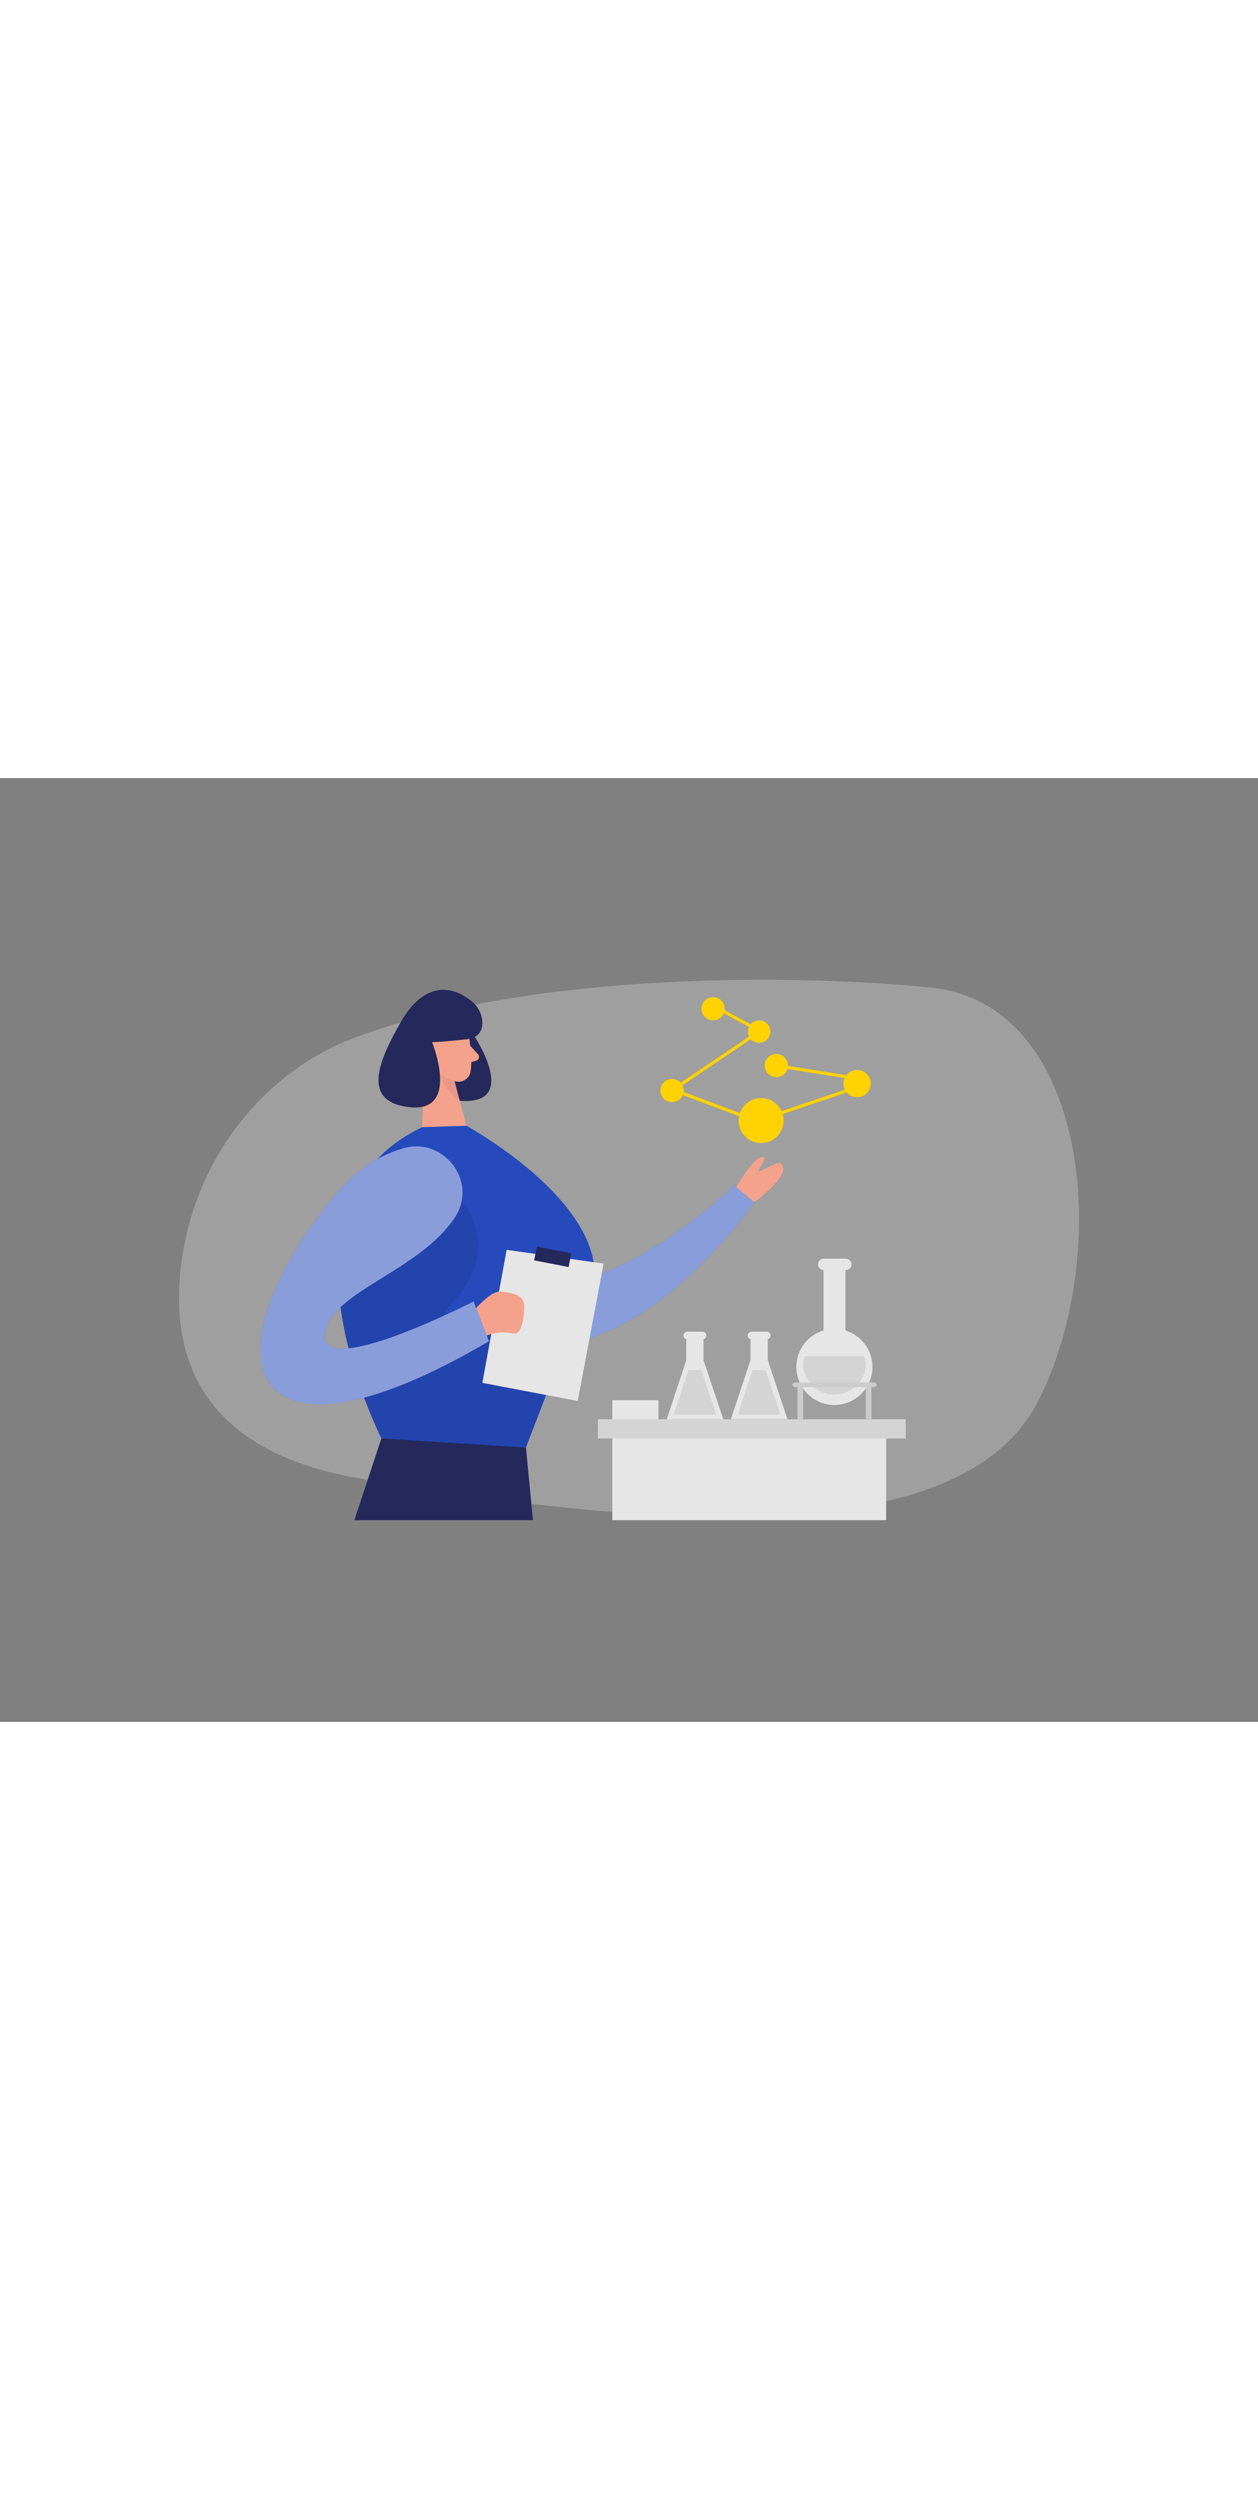 <svg id="Layer_1" data-name="Layer 1" xmlns="http://www.w3.org/2000/svg" viewBox="0 0 400 300" data-imageid="science-discovery-two-color" imageName="Science discovery" class="illustrations_image" style="width: 151px;"><rect x="0" y="0" width="400" height="300" fill="#808080" stroke="none"/><title>_</title><path d="M113.29,82.32c-29.48,10.9-51.34,38.55-55.65,72-3.63,28.17,5,59.31,56.14,68.19,99.41,17.26,192.51,22.18,216.28-24.4s16.46-126.35-34-131.51C256,62.49,170.84,61,113.29,82.32Z" fill="#e6e6e6" opacity="0.3"/><path d="M141.61,120.19c.36,0,.71,0,1.07-.06,4.55-.1,8.95,1.5,13.19,3.16a31.24,31.24,0,0,1,8.08,4.16c6.45,5.09,5.36,16.39,9.92,23.38,4,6.22,10.11,9.48,17.42,6.7,22.49-8.54,42.28-28.18,42.28-28.18l6.3,5.48s-50.14,72-90.3,33.84a69.41,69.41,0,0,1-17-24.83c-2.74-7-2.83-18.17,5-22.5A10.18,10.18,0,0,1,141.61,120.19Z" fill="#264abc" class="target-color"/><path d="M141.61,120.19c.36,0,.71,0,1.07-.06,4.55-.1,8.95,1.5,13.19,3.16a31.24,31.24,0,0,1,8.08,4.16c6.45,5.09,5.36,16.39,9.92,23.38,4,6.22,10.11,9.48,17.42,6.7,22.49-8.54,42.28-28.18,42.28-28.18l6.3,5.48s-50.14,72-90.3,33.84a69.41,69.41,0,0,1-17-24.83c-2.74-7-2.83-18.17,5-22.5A10.18,10.18,0,0,1,141.61,120.19Z" fill="#fff" opacity="0.46"/><path d="M150.47,81.46s15.46,22.68-4.3,21.12-10.54-22.47-10.54-22.47Z" fill="#ffd200"/><path d="M150.47,81.46s15.46,22.68-4.3,21.12-10.54-22.47-10.54-22.47Z" fill="#24285b"/><path d="M148.76,80.23s1.59,7.62.9,12.89a3.91,3.91,0,0,1-4.41,3.36c-2.65-.39-6.12-1.68-7.47-5.66l-3.11-6.47a7,7,0,0,1,2.18-7.78C140.84,72.92,148,75.54,148.76,80.23Z" fill="#f4a28c"/><polygon points="135.24 85.52 134.22 111 148.31 110.56 143.39 92.19 135.24 85.52" fill="#f4a28c"/><path d="M141.34,87.81s-.41-3-2.62-2.47-1.64,4.79,1.44,4.83Z" fill="#f4a28c"/><path d="M149.51,85.08,152,87.8a1.24,1.24,0,0,1-.54,2l-2.89.91Z" fill="#f4a28c"/><path d="M144.64,96.17A9.26,9.26,0,0,1,139.79,94s.75,4.61,6.38,8.57Z" fill="#ce8172" opacity="0.31"/><path d="M181.4,176l-8.5,22.06-5.67,14.72H122.7s-15.13-28.26-15.26-56.08c-.08-18,6.12-35.86,26.78-45.73l14.08-.45S210.42,144.32,181.4,176Z" fill="#264abc" class="target-color"/><path d="M172.9,198.09l-5.67,14.72H122.7s-15.13-28.26-15.26-56.08L144,131.62s17.66,14.65.9,33.88,11.32,16.19,18.37,2.36Z" opacity="0.08"/><path d="M234.13,130s5.09-8.88,7.9-9.51-1.51,4.59-.92,4.59c.75,0,6.35-3.26,7-2.74,4.49,3.37-8.29,12.47-8.29,12.47Z" fill="#f4a28c"/><polygon points="112.68 235.89 121.26 209.93 167.23 212.81 169.46 235.89 112.68 235.89" fill="#24285b"/><path d="M149.83,70.83a9,9,0,0,1,3.54,6.92c0,2.36-1,4.83-5.09,5.28-8.15.9-10.9.9-10.9.9s9.05,22.27-6.92,20.7-9.9-15.07-2.93-27.22C133.82,66.46,142.1,64.65,149.83,70.83Z" fill="#24285b"/><polygon points="161.09 149.96 153.37 192.25 183.69 198 191.93 154.34 161.09 149.96" fill="#e6e6e6"/><path d="M149.2,171.11s6.34-8.44,10.21-7.88,7.47.81,7.29,5.25-1.22,8.48-3.31,8.07-8.43-1.11-11.71,3Z" fill="#f4a28c"/><path d="M144.63,139.67c7.6-11.49-3.84-26.15-16.93-21.84-6.85,2.25-14.09,5.78-22.81,16.75C64.84,185,78,224.55,155.48,179l-4.91-12.65s-51.71,26.67-47,8.92C106.9,162.85,133.61,156.31,144.63,139.67Z" fill="#264abc" class="target-color"/><path d="M144.63,139.67c7.6-11.49-3.84-26.15-16.93-21.84-6.85,2.25-14.09,5.78-22.81,16.75C64.84,185,78,224.55,155.48,179l-4.91-12.65s-51.71,26.67-47,8.92C106.9,162.85,133.61,156.31,144.63,139.67Z" fill="#fff" opacity="0.46"/><rect x="170.16" y="149.96" width="11.15" height="4.46" transform="translate(32.18 -30.67) rotate(10.97)" fill="#24285b"/><circle cx="242.01" cy="108.86" r="7.15" fill="#ffd200"/><circle cx="213.69" cy="99.32" r="3.7" fill="#ffd200"/><circle cx="226.75" cy="73.32" r="3.7" fill="#ffd200"/><circle cx="246.84" cy="91.39" r="3.7" fill="#ffd200"/><circle cx="272.54" cy="97.12" r="4.34" fill="#ffd200"/><circle cx="241.4" cy="80.59" r="3.57" fill="#ffd200"/><rect x="227.86" y="89.87" width="1" height="29.16" transform="translate(50.26 281.48) rotate(-69.41)" fill="#ffd200"/><rect x="210.83" y="89.45" width="33.44" height="1" transform="translate(-11.36 142.82) rotate(-34.05)" fill="#ffd200"/><rect x="244.2" y="102.44" width="29.12" height="1" transform="translate(-19.35 88.57) rotate(-18.74)" fill="#ffd200"/><rect x="233.88" y="67.82" width="1" height="17.33" transform="translate(55.97 246.64) rotate(-61.71)" fill="#ffd200"/><rect x="259.61" y="80.06" width="1" height="26.89" transform="translate(126.86 335.67) rotate(-80.95)" fill="#ffd200"/><rect x="190.12" y="203.82" width="97.86" height="6.12" fill="#e6e6e6"/><rect x="190.12" y="203.82" width="97.86" height="6.12" opacity="0.08"/><rect x="194.7" y="209.93" width="87.05" height="25.96" fill="#e6e6e6"/><path d="M238.64,185l-6.25,18.79h18L244.12,185v-6.62h-.3a1.2,1.2,0,0,0,1.19-1.2h0a1.19,1.19,0,0,0-1.2-1.19h-4.87a1.19,1.19,0,0,0-1.19,1.19h0a1.2,1.2,0,0,0,1.19,1.2h-.3Z" fill="#e6e6e6"/><polygon points="239.31 188.17 243.44 188.17 248.16 202.35 234.6 202.35 239.31 188.17" opacity="0.08"/><path d="M218.21,185,212,203.82h18L223.69,185v-6.62h-.3a1.2,1.2,0,0,0,1.19-1.2h0a1.19,1.19,0,0,0-1.19-1.19h-4.87a1.19,1.19,0,0,0-1.2,1.19h0a1.2,1.2,0,0,0,1.19,1.2h-.3Z" fill="#e6e6e6"/><polygon points="218.89 188.17 223.01 188.17 227.73 202.35 214.17 202.35 218.89 188.17" opacity="0.08"/><path d="M268.8,175.6V156.4h0a1.82,1.82,0,1,0,0-3.63h-7a1.82,1.82,0,0,0,0,3.63h.05v19.2a12.09,12.09,0,1,0,6.92,0Z" fill="#e6e6e6"/><path d="M255.89,183.75a9.83,9.83,0,0,0-.51,3.13,10,10,0,0,0,19.92,0,9.83,9.83,0,0,0-.51-3.13Z" opacity="0.08"/><rect x="194.7" y="197.73" width="14.68" height="6.09" fill="#e6e6e6"/><rect x="251.98" y="192.08" width="26.72" height="1.53" rx="0.77" fill="#ccc"/><rect x="253.57" y="193.61" width="1.8" height="10.2" fill="#ccc"/><rect x="275.3" y="193.61" width="1.8" height="10.2" fill="#ccc"/></svg>